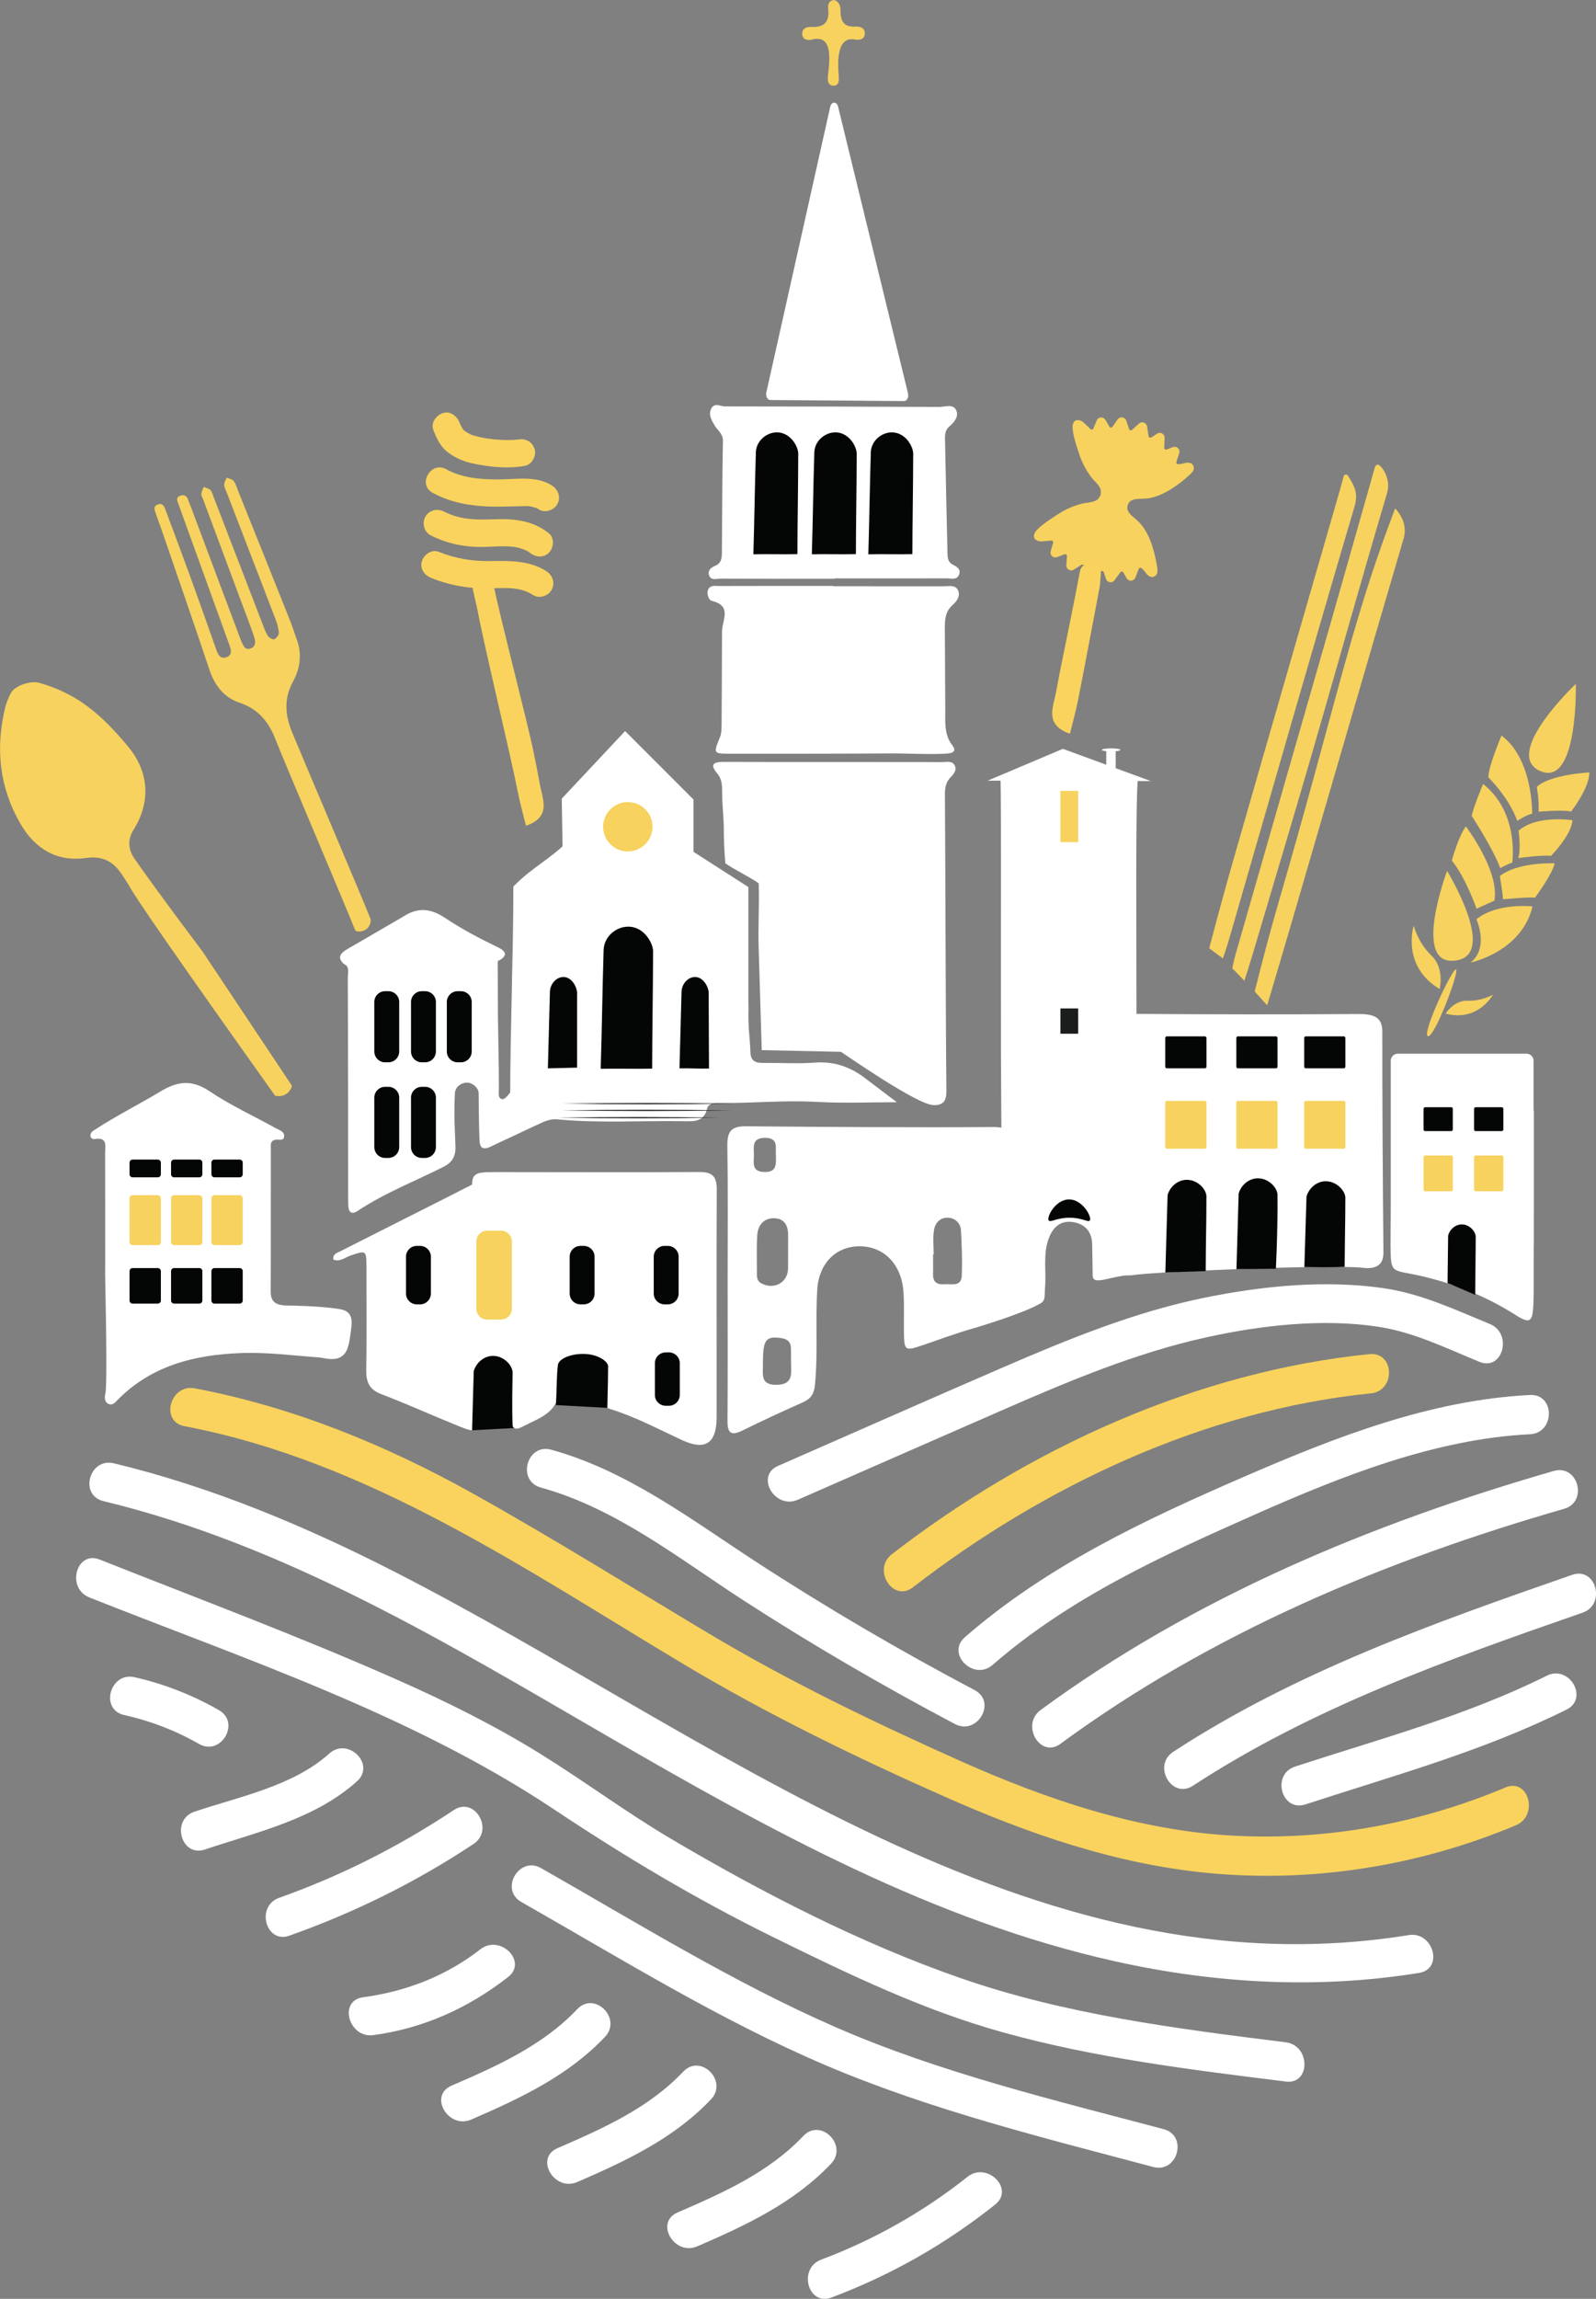 <?xml version="1.0" encoding="UTF-8"?>
<svg id="Layer_2" data-name="Layer 2" xmlns="http://www.w3.org/2000/svg" viewBox="0 0 362.22 521.41">
  <rect x="0" y="0" width="362.22" height="521.41" fill="#808080" stroke="none"/>
  <defs>
    <style>
      .cls-1 {
        fill: #fff;
      }

      .cls-2 {
        fill: #f7d25e;
      }

      .cls-3 {
        fill: #040505;
      }

      .cls-4 {
        fill: #f9d35d;
      }

      .cls-5 {
        fill: #1b1d1c;
      }
    </style>
  </defs>
  <g id="Livello_1" data-name="Livello 1">
    <g>
      <path class="cls-1" d="M219.58,493.74c-10.03,7.97-21.23,14.28-33.22,18.79-5.31,1.99-3.01,10.6,2.36,8.58,13.52-5.08,25.84-12.09,37.14-21.08,4.48-3.56-1.85-9.82-6.29-6.29"/>
      <path class="cls-1" d="M106.95,480.75c11.05-4.78,21.95-9.88,30.35-18.75,3.94-4.15-2.34-10.46-6.29-6.29-7.86,8.29-18.22,12.89-28.55,17.36-5.24,2.27-.72,9.93,4.49,7.68"/>
      <path class="cls-1" d="M84.75,461.6c11.38-1.54,21.55-6.15,30.57-13.18,4.51-3.51-1.82-9.77-6.29-6.29-7.81,6.08-16.88,9.57-26.65,10.89-5.65.77-3.24,9.34,2.36,8.58"/>
      <path class="cls-1" d="M65.71,439.03c14.75-5.23,28.72-12.13,41.76-20.79,4.75-3.15.3-10.86-4.49-7.68-12.4,8.24-25.6,14.92-39.63,19.9-5.36,1.9-3.05,10.5,2.36,8.58"/>
      <path class="cls-1" d="M46.51,419.5c11.99-4.03,24.9-6.84,34.52-15.48,4.27-3.83-2.04-10.11-6.29-6.29-8.23,7.39-20.35,9.75-30.6,13.19-5.4,1.81-3.08,10.41,2.36,8.58"/>
      <path class="cls-1" d="M28.17,388.99c6.03,1.36,11.64,3.5,17.01,6.57,4.98,2.84,9.47-4.84,4.49-7.68-5.99-3.42-12.4-5.94-19.13-7.46-5.57-1.26-7.96,7.32-2.36,8.58"/>
      <path class="cls-1" d="M118.31,431.4c22.63,12.87,45.06,26.8,69.06,37.03,23.77,10.13,49.45,16.46,74.37,23.08,5.54,1.47,7.9-7.11,2.36-8.58-24.88-6.6-50.75-12.79-74.4-23.11-23.19-10.12-44.95-23.61-66.9-36.1-4.98-2.83-9.47,4.85-4.49,7.68"/>
      <path class="cls-1" d="M20.26,362.32c35.81,14.21,73.24,26.62,105.51,48.1,16.11,10.73,32.34,20.41,49.72,28.96,17,8.36,33.98,16.57,52.3,21.64,20.92,5.79,42.54,8.44,64.03,11.11,5.67.71,5.62-8.2,0-8.9-24.89-3.1-50.02-6.3-73.82-14.56-22.64-7.86-45.19-19.46-65.81-31.65-10.14-6-19.6-13.05-29.61-19.25-10.34-6.41-21.26-11.82-32.38-16.75-22.2-9.83-45.02-18.34-67.58-27.29-5.32-2.11-7.63,6.49-2.36,8.58"/>
      <path class="cls-1" d="M23.46,340.48c41.55,10.01,78.26,32.37,114.87,53.58,36.24,21,73.61,41.67,114.87,50.83,22.68,5.04,45.9,6.31,68.87,2.6,5.64-.91,3.24-9.48-2.36-8.58-85.94,13.9-158.47-45.81-230.21-82.43-20.32-10.37-41.45-19.23-63.67-24.58-5.56-1.34-7.94,7.23-2.36,8.58"/>
      <path class="cls-4" d="M41.84,323.48c41.99,7.97,77.51,32.61,113.57,54.14,18.86,11.26,38.83,20.96,58.91,29.86,18.97,8.41,38.6,15.23,59.36,17.3,23.91,2.38,48.25-1.5,70.37-10.78,5.2-2.18,2.92-10.79-2.36-8.58-19.45,8.16-40.3,12.04-61.39,10.96-21.84-1.11-42.7-8.19-62.52-17.04-19.36-8.65-38.7-17.96-56.91-28.83-17.87-10.67-35.63-21.78-53.81-31.9-19.69-10.95-40.66-19.5-62.84-23.71-5.59-1.06-7.99,7.51-2.36,8.58"/>
      <path class="cls-1" d="M122.73,337.4c17.18,4.74,31.44,16.19,46.19,25.71,15.51,10.02,31.48,19.31,47.81,27.93,5.06,2.67,9.56-5,4.49-7.68-17.04-9-33.69-18.73-49.84-29.25-14.76-9.62-29.04-20.53-46.28-25.29-5.53-1.53-7.88,7.05-2.36,8.58"/>
      <path class="cls-1" d="M347.24,316.41c-22.61,1.12-44.27,9.59-64.87,18.53-22.53,9.77-44.72,20.16-63.38,36.4-4.33,3.76,1.99,10.03,6.29,6.29,17.56-15.28,38.6-24.84,59.71-34.19,19.55-8.65,40.73-17.07,62.25-18.13,5.7-.28,5.73-9.18,0-8.9"/>
      <path class="cls-1" d="M240.66,395.53c34.29-25.16,73.65-41.6,114.33-53.31,5.49-1.58,3.16-10.17-2.36-8.58-41.35,11.91-81.6,28.64-116.45,54.21-4.57,3.35-.14,11.07,4.49,7.68"/>
      <path class="cls-1" d="M356.81,357.2c-31.23,10.85-62.71,21.95-90.55,40.15-4.77,3.12-.32,10.82,4.49,7.68,27.23-17.79,57.89-28.64,88.43-39.25,5.37-1.87,3.06-10.46-2.36-8.58"/>
      <path class="cls-1" d="M351.05,380.08c-18.3,9.11-37.81,14.29-57.13,20.61-5.42,1.77-3.1,10.36,2.36,8.58,20.05-6.56,40.26-12.05,59.26-21.51,5.12-2.55.62-10.23-4.49-7.68"/>
      <path class="cls-4" d="M310.79,307.14c-39.27,3.97-77.34,21.38-108.39,45.39-4.49,3.47.25,11.01,4.79,7.5,29.8-23.03,66.23-40.19,103.96-44,5.67-.57,5.35-9.47-.35-8.89"/>
      <path class="cls-1" d="M338.14,300.31c-7.92-3.24-15.52-6.87-24.07-8.12-13.31-1.94-27.53-.52-40.63,2.14-15.91,3.22-31.02,9.43-45.87,15.84-17.03,7.36-33.99,14.88-50.99,22.32-5.23,2.29-.71,9.96,4.49,7.68,15.61-6.84,31.21-13.7,46.83-20.51,14.82-6.47,29.85-12.77,45.7-16.29,12.46-2.76,26.6-4.39,39.33-2.42,8.06,1.25,15.36,4.88,22.84,7.94,5.3,2.16,7.6-6.44,2.36-8.58"/>
      <path class="cls-1" d="M131.01,494.92c11.05-4.78,21.95-9.88,30.35-18.75,3.94-4.15-2.34-10.46-6.29-6.29-7.86,8.29-18.22,12.89-28.55,17.36-5.24,2.27-.72,9.93,4.49,7.68"/>
      <path class="cls-1" d="M158.26,509.51c11.05-4.78,21.95-9.88,30.35-18.75,3.94-4.15-2.34-10.46-6.29-6.29-7.86,8.29-18.22,12.89-28.55,17.36-5.24,2.27-.72,9.93,4.49,7.68"/>
      <path class="cls-1" d="M107.53,272.48c-.13-.44-.19-.9-.23-1.35-.49-4.86-.11-5.29,4.86-5.28,15.5,0,31,.08,46.5-.02,2.99-.02,4.02.96,4.01,3.96-.09,17.22,0,34.44-.03,51.66-.01,6.02-2.61,7.64-7.96,5.14-5.3-2.47-10.48-5.22-16.09-6.97-1.66-.51-2.5-1.41-2.41-3.22.05-1.13-.02-2.31-.28-3.41-.59-2.53-2.19-4.08-4.87-3.96-2.65.12-4.93,1.97-4.49,4.28,1.28,6.85-3.79,8.11-8.04,10.32-1.78.93-2.25.22-2.25-1.46,0-2.87-.03-5.74-.03-8.61,0-1.27-.05-2.53-.74-3.66-.9-1.45-2.04-2.52-3.9-2.29-1.78.21-2.51,1.54-2.86,3.04-.76,3.28-.26,6.63-.38,9.95-.15,4.31-.27,4.48-4.29,2.85-5.85-2.36-11.6-4.98-17.49-7.22-2.77-1.05-3.49-2.76-3.44-5.51.13-7.8.06-15.61.04-23.42,0-3.74-.07-3.73-3.66-2.5-1.23.42-2.35,1.49-3.84.9-.19-1.34.9-1.54,1.63-1.92,6.24-3.18,24.01-12.09,30.23-15.29"/>
      <path class="cls-1" d="M203.54,250c-6.03,0-12.08.27-18.09-.07-7.47-.42-14.91.33-22.36.25-1.05,0-2.32.11-2.6,1.26-.74,3.12-3.09,2.91-5.4,2.87-9.52-.16-19.05.49-28.55-.42-1.45-.14-2.7.33-3.96.92-3.43,1.61-6.86,3.2-10.28,4.81-.77.36-2.1,1.19-2.88.67-.5-.33-.55-1.06-.57-1.42-.19-3.23-.21-10.36-.22-10.92-.02-1.2-1.38-2.4-2.66-2.39-1.36.01-2.65,1.01-2.73,2.39-.29,5.62.1,9.94.13,12.22,0,.51.02,1.66-.66,2.75-.43.68-1.06,1.23-1.94,1.68-6.54,3.31-13.43,5.95-19.57,10.04-1.42.95-2.12.29-2.16-1.27-.02-.92-.02-1.84-.03-2.76-.01-16.3,0-32.59-.08-48.89,0-.79.26-1.63-.1-2.42-.22-.49-.85-.51-1.31-1.24-.15-.23-.34-.53-.35-.87-.04-.93,1.29-1.71,1.73-1.96,12.11-7.06,12.25-7.09,12.49-7.25,3.48-2.29,6.35-1.96,9.71.28,3.72,2.47,7.69,4.57,11.71,6.51.57.27,1.77.84,1.78,1.63,0,.79-1.18,1.39-1.63,1.6.01,3.94.03,7.87.04,11.81.18,9.89.28,16.82.2,17.95-.02.21-.09,1.04.36,1.38.13.1.31.16.55.16.43,0,.9-.59,1.27-.99.97-1.03.79-2.34.79-3.59.02-5.05.1-10.1-.02-15.15-.06-2.56.69-3.74,3.48-3.73,15.72.11,31.45.11,47.17.06,2.37,0,3.15.66,3.04,3.15-.15,3.18.38,6.39.47,9.6.06,2.06,1.19,2.45,2.91,2.44,3.9-.04,7.82.22,11.7-.07,4.12-.31,7.6.79,10.92,3.15M138.04,240.08c0,1.25,0,2.51,0,3.76.01,1.23.63,1.93,1.87,1.94,2.05.02,4.1.03,6.15-.01,1.06-.02,1.73-.61,1.74-1.7.02-2.39.26-4.83-.13-7.15-.35-2.12-1.83-3.55-4.26-3.71-4.16-.28-5.41,1.24-5.38,6.87M158,240.33c0,.91.07,1.83-.01,2.74-.24,2.79,1.58,2.77,3.55,2.77,1.96,0,3.76.05,3.56-2.76-.13-1.82.14-3.68-.14-5.47-.31-2.01-1.29-3.71-3.76-3.68-2.66.04-3.03,1.96-3.19,4-.06.79,0,1.6-.01,2.4M127.85,240.97c0-1.35.03-2.38,0-3.4-.08-1.95-1.01-3.46-3.01-3.48-2.13-.01-3.2,1.53-3.33,3.59-.09,1.48.12,2.98-.06,4.44-.39,3.17,1.11,3.95,3.98,3.72,4.08-.32,1.76-3.43,2.43-4.88"/>
      <path class="cls-1" d="M230.43,176.37c-1.13,0-2.26-.02-3.38-.02.14,1.02.12,20.1.12,21.14-.02,13.77,0,27.54,0,41.31l.1,18.13c0,12.51.03,6.89-.01,19.4-.02,5.77-.56,11.11-.13,17.04.2,2.71-1.76,4.15,8.08,2.54,2.34-.38,1.81-2.16,1.95-3.69.37-3.86-.56-7.82.96-11.59,1.03-2.55,2.85-3.93,5.64-3.4,2.73.52,4.09,2.35,4.12,5.13.03,2.64.07,4.27.11,6.91,0,.21,0,.51.2.76.6.75,2.29.23,4.22-.2,1.25-.28,3.03-.61,5.27-.81.18-.54.35-1.07.53-1.61-.07-8.19-.15-16.39-.22-24.58-.08-38.01-.11-55.15-.11-62.12,0-.27,0-.69,0-1.28,0-4.96.03-21.05.39-22.8-8.06-.08-16.11-.16-24.17-.24"/>
      <path class="cls-1" d="M165.14,290.56c0-10.21.09-20.43-.06-30.65-.05-3.16.76-4.48,4.21-4.45,17.1.15,39.06.3,56.16.17,3.38-.02,4.3,1.21,4.26,4.43-.15,12.05,1.85,22.32,1.99,34.37,15.1-1.19-7.75,6.01-10.58,6.8-4.08,1.14-8.06,2.65-12.08,4.01-3.58,1.21-3.83,1.04-3.89-2.88-.05-3.1.1-6.21-.1-9.29-.41-6.22-4.36-10.31-9.8-10.39-5.47-.08-9.4,3.82-9.77,9.81-.44,7.22.19,14.46-.53,21.68-.2,1.98-.92,3.1-2.71,3.89-4.61,2.05-9.2,4.16-13.72,6.4-2.64,1.31-3.43.56-3.41-2.22.07-10.56.03-21.12.03-31.68M178.87,284.59c0-1.37-.03-2.74,0-4.11.06-2.19-.61-4.04-3.04-4.16-2.44-.11-3.82,1.53-3.97,3.85-.18,2.96-.07,5.94-.07,8.91,0,.82.14,1.56,1,2.01,2.93,1.54,6.03-.19,6.07-3.42.01-1.03,0-2.06,0-3.08M211.89,284.54h-.13c0,1.48.04,2.96,0,4.44-.06,1.83.93,2.44,2.57,2.31,1.58-.13,3.84.68,3.95-1.96.14-3.4,0-6.83-.18-10.23-.09-1.66-1.29-2.8-2.88-2.9-1.85-.12-3.02,1.2-3.26,2.9-.26,1.78-.06,3.63-.06,5.45M173.15,308.8c0,.34,0,.69,0,1.03-.05,2.21-.4,4.33,3.12,4.27,3.32-.05,3.37-1.94,3.28-4.27-.05-1.37,0-2.74-.05-4.11-.04-1.35-.77-1.99-2.12-2.2-3.51-.54-4.22.31-4.22,5.29M176.09,261.73c-.13-1.37.67-3.7-2.56-3.65-2.94.04-2.44,2.13-2.43,3.88.02,1.7-.63,3.81,2.39,3.87,2.9.06,2.65-1.81,2.59-4.1"/>
      <path class="cls-1" d="M253.57,259.88c-.05-8.72.37-17.45-.07-26.16-.02-.4-.1-1.65.69-2.57.75-.88,2.16-1.2,4.41-1.18,16.58.12,33.15.14,49.73.03,4.03-.03,5.4,1.11,5.39,4.03,0,16.64.1,33.28.26,49.92.01,1.17-.21,2.09-.8,2.72-1.19,1.25-3.37.95-3.99.88-6.79-.79-46.6.88-51.79,1.63-.55.08-2.44.4-3.35-.63-.65-.73-.53-1.82-.5-2.14.16-1.6.11-9.9.01-26.51Z"/>
      <path class="cls-1" d="M23.87,288.44c0-8.95.01-17.91-.01-26.86,0-1.59.62-3.77-2.4-3.22-.45.08-.94-.26-.94-.8,0-.8.7-1.11,1.26-1.48,4.72-3.07,9.76-5.58,14.57-8.48,3.97-2.4,7.18-2.79,11.23-.07,4.74,3.18,10,5.59,15.02,8.37.77.42,1.92.71,1.89,1.77-.03,1.22-1.17.73-1.89.83-1.37.19-1.13,1.27-1.13,2.13-.02,10.79.02,21.58-.03,32.37-.01,2.59,1.62,3.07,3.59,3.11.22,0,7.17.07,11.66.75.94.14,1.85.33,2.48,1.06.86,1,.68,2.42.44,4.21-.35,2.56-.61,4.41-1.95,5.44-1.69,1.29-4.19.39-5.22.32-5.94-.43-11.86-1.22-17.84-.99-10.36.4-19.99,2.77-27.66,10.37-.62.61-1.25,1.6-2.29,1.17-.22-.09-.38-.22-.5-.36-.58-.72-.27-1.89-.22-2.09.3-1.3.27-10.64-.08-27.55Z"/>
      <path class="cls-1" d="M172.88,238.19c-.23-7.66-.46-15.32-.69-22.98-.18-4.82.18-10.05,0-14.86-2.34-1.65-5.23-2.89-7.57-4.54-.28-3.25-.35-5.88-.35-7.68,0-2.7-.38-5.31-.37-8.43,0-1.51-.05-3-1.1-4.24-1.81-2.14-.83-2.66,1.46-2.65,8.38.04,16.76.02,25.14.02,8.15,0,16.3,0,24.46.02.98,0,2.24-.35,2.81.75.56,1.07-.26,2.03-.96,2.74-1.37,1.41-1.27,3.12-1.25,4.84.1,13.66.17,52.39.33,66.04.01,1.25-.11,2.2-.69,2.78-.72.72-1.83.67-2.27.66-3.69-.12-19.35-11.03-20.98-12.09"/>
      <path class="cls-1" d="M189.37,131.28c-8.61,0-17.22.02-25.83-.03-.92,0-2.26.53-2.65-.88-.29-1.06.57-1.68,1.45-2.05,1.47-.62,1.49-1.88,1.5-3.17.06-8.38.07-16.76.23-25.14.03-1.67-1.21-2.36-1.87-3.5-.69-1.18-1.5-2.47-.76-3.86.74-1.39,2.07-.47,3.13-.47,16.19.02,32.38.04,48.56.12,1.3,0,3.09-.73,3.82.63.78,1.46-.34,2.82-1.52,3.84-1.13.96-.96,2.28-.94,3.52.16,8.26.35,16.52.54,24.78.03,1.14-.06,2.36,1.21,3,.97.49,1.94,1.08,1.39,2.34-.54,1.23-1.79.77-2.76.77-8.5.03-16.99.01-25.49.01v.08"/>
      <path class="cls-1" d="M189.11,132.97c8.37,0,16.74,0,25.11.01,1.11,0,2.51-.37,3.15.79.71,1.29-.22,2.63-1.07,3.36-1.84,1.57-1.88,3.49-1.86,5.59.06,6.08.04,12.15.09,18.23.02,2.61-.3,5.67,1.56,8.03,1.42,1.81-.56,1.92-1.74,1.98-4.23.2-8.33-.1-12.57-.07-11.92.08-23.85.07-35.77.07-4.19,0-4.13-.02-2.61-3.75.37-.91.36-2.02.37-3.04.05-6.31.06-12.61.09-18.92,0-.69-.01-1.38,0-2.06.06-2.55,2.34-5.79-2.29-6.89-.69-.16-1.21-1.5-.91-2.42.42-1.27,1.7-.96,2.67-.96,8.6-.03,17.2-.02,25.8-.02v.08"/>
      <path class="cls-1" d="M346.41,252.05s-.08,0-.12,0c-.01,0-.02,0-.03,0-.63-.08-1.26-.17-1.89-.25-.02,0-.04,0-.05-.01-.36-.1-.7-.22-1.01-.36l-27.27.78c-.11,9.53-.32,19.05-.41,28.58-.08,8.62-.21,6.99,6.86,8.62,7.68,1.77,14.87,4.65,21.53,8.88,3.14,2,3.8,1.59,3.98-2.21.06-1.15.07-2.3.07-3.44.02-13.59.04-27.18.03-40.78-.54.15-1.1.23-1.69.21M327.56,283.75c-6.26,1.06-6.25,1.14-6.25-5.27,0-1.84,0-3.67.01-5.51,0-.82.19-1.52.85-2.15,2.2-2.09,2.07,4.22,4.74,1.21,1.38-1.56,2.7-.08,2.86,3.5.04.92,0,1.84,0,3.06-.78,1.48,1.68,4.5-2.22,5.15M327.76,262.09c-6.14-1-6.55.52-6.59-4.06-.04-4.81.54-5.7,6.33-5.26,4.53.34,1.42,4.72,2.63,7.04.84,1.61-1.02,2.16-2.38,2.28M342.77,281.75c-.56,3.67-4.03,1.87-6.14,2.52-1.91.59-2.49-1.01-2.47-2.72.02-2.4-.04-4.8.02-7.2.04-1.47-.02-3.26,2.11-3.23,1.91.02,1.87,1.66,1.97,3.03.08,1.13.11,2.25.16,3.38.14-.04.28-.08.42-.12.1-1.48.14-2.96.33-4.42.15-1.15.87-1.91,2.11-1.76,1.07.13,1.53.96,1.55,1.96.04,2.86.37,5.76-.06,8.55"/>
      <path class="cls-1" d="M149.93,211.65h-.02c0-1.48.2-3-.05-4.44-.31-1.77-.1-4.28-2.89-4.22-2.57.05-2.46,2.46-2.64,4.1-.29,2.71-.01,5.47-.14,8.2-.1,2.22.77,3.03,3,3,2.11-.02,2.89-.87,2.76-2.88-.08-1.25-.01-2.51-.01-3.76M140.96,211.28c0-1.49.07-2.98-.02-4.46-.11-1.75-.34-3.69-2.58-3.79-2.2-.09-2.84,1.83-2.98,3.53-.23,2.84-.04,5.72-.15,8.57-.08,2.07.44,3.22,2.84,3.16,2.31-.06,3-1.17,2.9-3.23-.06-1.26-.01-2.52-.02-3.77M158.2,211.33c0-1.26-.03-2.52,0-3.78.05-1.95-.24-4.1-2.43-4.31-2.38-.23-2.54,2.19-2.98,3.91-.69,2.73.27,5.47.08,8.21-.13,1.9.22,3.01,2.54,2.96,2.08-.05,2.94-.79,2.8-2.86-.09-1.37-.02-2.75-.02-4.12M131.98,211.51c0-1.59.05-3.19-.01-4.78-.06-1.47-.62-2.8-2.23-3.01-1.85-.24-2.4,1.4-2.49,2.66-.25,3.28-.2,6.59-.21,9.89,0,1.23.73,1.95,1.96,1.81,1.34-.15,2.88-.23,2.96-2.13.06-1.48.01-2.96.02-4.44M123.94,211.14c0-.98.1-2.82-.03-4.64-.09-1.26-.42-2.74-2.1-2.61-1.4.11-1.67,1.42-1.68,2.62-.03,3.21,0,6.43-.02,9.64,0,1.42.63,2.1,2.08,2.09,1.72,0,2.15-.94,1.99-2.46-.13-1.25-.14-2.52-.24-4.64"/>
      <path class="cls-2" d="M189.3,0c1.22.36,1.46,1.45,1.46,2.44,0,2.32.72,3.74,3.37,3.59,1.04-.06,2.24.26,2.14,1.65-.11,1.48-1.47,1.41-2.41,1.26-4.05-.66-3.74,5.51-3.52,8.14.08.94.21,2.42-1.25,2.36-1.38-.06-1.26-1.51-1.16-2.47.3-2.79,1.29-9.28-3.6-8-.91.24-2.29.15-2.26-1.39.02-1.17,1.09-1.52,1.99-1.47,2.95.15,4.24-1.07,3.9-4.07-.1-.88.06-1.89,1.35-2.04"/>
      <path class="cls-2" d="M35.81,282.42h-5.71c-.39,0-.7-.31-.7-.7v-9.93c0-.39.31-.7.7-.7h5.71c.39,0,.7.31.7.7v9.93c0,.39-.31.7-.7.7"/>
      <path class="cls-2" d="M45.23,282.42h-5.71c-.39,0-.7-.31-.7-.7v-9.93c0-.39.31-.7.7-.7h5.71c.39,0,.7.31.7.7v9.93c0,.39-.31.7-.7.7"/>
      <path class="cls-2" d="M54.39,282.42h-5.71c-.39,0-.7-.31-.7-.7v-9.93c0-.39.31-.7.7-.7h5.71c.39,0,.7.31.7.7v9.93c0,.39-.31.7-.7.7"/>
      <path class="cls-2" d="M84.16,208.59c-1.69-4.36-16.17-38.32-17.93-42.66-1.59-3.91-1.77-7.64.29-11.38,1.54-2.79,2.01-6.05.98-9.08-.61-1.8-1.23-3.6-1.93-5.37-3.82-9.58-7.67-19.16-11.52-28.73-.31-.78-.54-1.64-1.03-2.29-.31-.41-1.03-.51-1.57-.74-.21.54-.59,1.08-.57,1.61.03.65.4,1.3.64,1.93,3.66,9.48,7.32,18.95,10.96,28.44.39,1.02.73,2.11.8,3.19.03.5-.55,1.28-1.04,1.48-.34.14-1.2-.36-1.47-.8-.55-.88-.89-1.9-1.27-2.88-3.68-9.53-7.34-19.06-11.02-28.59-.21-.54-.34-1.18-.72-1.56-.37-.38-1.01-.49-1.53-.72-.19.53-.47,1.04-.55,1.58-.05.32.21.69.34,1.04,2.92,7.84,5.85,15.68,8.77,23.52.97,2.61,1.98,5.21,2.88,7.85.34,1.01.47,2.23-.86,2.67-1.22.4-1.6-.68-2-1.54-.09-.19-.16-.39-.23-.59-1.67-4.43-3.33-8.87-5-13.3-2.09-5.57-4.17-11.14-6.26-16.71-.18-.49-.43-.97-.58-1.47-.3-.99-.94-1.43-1.91-1.03-.99.4-.58,1.18-.33,1.88,3.87,10.69,7.73,21.38,11.6,32.07.39,1.07.6,2.19-.71,2.66-1.29.46-1.87-.46-2.26-1.58-1.96-5.56-3.92-11.12-5.94-16.66-1.83-5.05-3.72-10.08-5.6-15.11-.3-.8-.61-1.7-1.76-1.3-1.09.38-.77,1.21-.51,1.97.63,1.79,1.29,3.56,1.9,5.35,3.45,10.06,6.94,20.1,10.31,30.18,1.2,3.59,3.32,6.3,6.89,7.49,4.19,1.4,6.57,4.35,8.09,8.26,1.77,4.58,15.84,37.61,18.06,43.22.07.18.22.32.41.35.95.17,1.91-.13,2.51-.82.68-.78.66-1.63.64-1.83"/>
      <path class="cls-2" d="M66.26,246.27c-6.75-10.13-13.5-20.26-20.25-30.39-8.1-10.76-13.9-18.77-15.5-21.14-.36-.53-1.16-1.76-1.17-3.39,0-1.04.32-2.11,1.03-3.24,3.91-6.33,3.45-13.11-1.35-18.84-5.93-7.08-11.28-11.87-20.08-14.39-2-.57-5.68.66-6.52,2.4-.5,1.03-.98,2.11-1.25,3.22-2.23,9.22-1.33,18.07,3.47,26.35,3.32,5.72,8.28,8.7,14.99,7.75,3.66-.52,6.1.84,8.01,3.71.97,1.47,1.67,2.59,1.74,2.72,1.09,2.18,10.51,15.83,33.04,47.48.19.05,1.34.37,2.47-.33,1.05-.64,1.32-1.69,1.37-1.89"/>
      <path class="cls-2" d="M312.63,105.37c-.61.22-.69.95-.93,1.79-3.25,11.43-6.47,22.87-9.74,34.28-7.18,25.06-14.4,50.1-21.58,75.16-.28.99-.5,2.01-.71,3.03.92.93,1.84,1.87,2.75,2.81.65-2.02,1.29-4.03,1.89-6.05,4.5-15.12,9.03-30.23,13.43-45.39,5.72-19.72,11.23-39.52,17.07-59.18,1.03-3.47-1.57-6.63-2.19-6.45"/>
      <path class="cls-2" d="M316.76,115.45c-.06-.06-.15-.05-.18.02-.22.59-.58,1.53-1.01,2.67-9.26,24.79-12.7,42.9-25.52,86.98-1.9,6.52-3.61,13.11-5.28,19.73,0,.04,0,.07.03.1.9.97,1.78,1.95,2.66,2.94.06.06.16.04.19-.04,2.1-7.06,4.18-14.13,6.25-21.21,8.21-28.16,16.39-56.33,24.65-84.47.1-.33.33-1.16.26-2.23-.12-1.87-1.08-3.38-2.04-4.48"/>
      <path class="cls-2" d="M305.88,107.86c-.23-.37-.8-.29-.92.13-.34,1.24-.57,2.16-.89,3.26-8.03,27.85-16.09,55.68-24.08,83.55-1.93,6.73-3.77,13.49-5.55,20.28.64.49.5.36,1.33,1,.12.1,1.67,1.21,1.78,1.32,1.02-2.98,1.33-4.12,1.92-6.16,9.29-32.12,18.47-64.28,27.94-96.32.94-3.17-.08-4.77-1.51-7.07"/>
      <path class="cls-1" d="M245.05,215.65c-.78,1.76-1.5,3.52-2.33,5.24-1.86,3.89-3.93,7.68-5.6,11.65-1.07,2.54-2.61,3.33-5.5,2.47.4-.97.75-1.94,1.2-2.86,2.43-4.9,4.88-9.78,7.34-14.66,1.49-2.95,1.51-2.94,4.88-1.84"/>
      <path class="cls-2" d="M245.42,128.11l-1.71,1.09c-.76.49-1.76-.1-1.7-1.01l.14-2.06c.02-.3-.27-.51-.55-.41l-1.69.64c-.21.08-.42.09-.62.05,0,0-.02,0-.02,0-.1-.02-.2-.06-.29-.11,0,0,0,0,0,0-.01,0-.02-.01-.03-.02-.24-.15-.42-.39-.5-.68-.04-.18-.04-.38.01-.58l.55-1.89c.07-.22-.06-.44-.27-.5-.05-.02-.1-.02-.16-.02l-2.05.18c-.31.03-.62,0-.91-.1-.01,0-.03,0-.04-.01-.07-.02-.13-.05-.2-.08-1.54-.74-.15-2.29-.15-2.29,1.33-1.44,3.19-2.57,4.82-3.64,1.69-1.12,3.58-1.94,5.54-2.44,1.07-.27,2.45-.22,3.39-.84.06-.04.53-.46.76-1.06.01-.03.02-.06.03-.09h0c.16-.52.05-1.15.03-1.21-.34-1.07-1.45-1.9-2.12-2.78-1.22-1.62-2.17-3.44-2.79-5.37-.6-1.86-1.34-3.9-1.47-5.86,0,0-.11-2.08,1.56-1.69.07.02.14.04.21.06.01,0,.02,0,.04.01.29.11.55.28.77.49l1.49,1.43s.09.07.14.09c.2.08.43-.01.52-.22l.75-1.82c.24-.58.87-.8,1.39-.63.05.02.1.04.15.07,0,0,.02,0,.02.01.16.09.31.23.42.41l.3.51.61,1.05c.15.25.51.27.68.03l1.18-1.69c.47-.67,1.44-.6,1.85.04.04.07.08.15.11.24l.65,1.92c.09.28.44.37.66.17l1.58-1.43c.65-.59,1.7-.22,1.84.66l.33,2.21c.04.29.38.44.63.28l1.3-.86c.75-.5,1.75.07,1.72.97l-.09,2.23c-.01.29.28.5.55.4l1.39-.55c.15-.06.3-.08.45-.08.69.03,1.25.72,1.01,1.45l-.64,1.97c-.09.26.11.53.38.53.32,0,.77-.04,1.36-.21,1.23-.36,1.8.15,1.8.15,0,0,.76.68.25,1.58-.27.49-.81.92-1.22,1.28-.91.82-1.92,1.6-2.93,2.3-1.65,1.16-3.54,2.13-5.54,2.56-1.01.22-1.98.16-3,.23-.75.05-1.76.36-2.04,1.13-.05.14-.1.29-.15.43-.27.78.32,1.65.88,2.16.75.69,1.54,1.25,2.2,2.06,1.29,1.59,2.15,3.53,2.71,5.47.34,1.18.64,2.42.84,3.63.09.54.24,1.21.15,1.76-.17,1.03-1.19,1.08-1.19,1.08,0,0-.76.04-1.5-1.01-.35-.5-.68-.82-.93-1.01-.22-.17-.53-.08-.63.18l-.74,1.94c-.29.76-1.23.93-1.78.43-.08-.08-.16-.17-.22-.27l-.74-1.3c-.15-.26-.51-.28-.68-.04l-1.33,1.8c-.54.73-1.67.54-1.94-.32l-.48-1.49c-.09-.28-.44-.38-.66-.18l-1.65,1.51c-.65.6-1.7.23-1.84-.64l-.33-2.1c-.05-.29-.37-.43-.62-.28"/>
      <path class="cls-3" d="M35.81,295.68h-5.71c-.39,0-.7-.31-.7-.7v-6.66c0-.39.31-.7.7-.7h5.71c.39,0,.7.31.7.7v6.66c0,.39-.31.7-.7.7"/>
      <path class="cls-3" d="M45.23,295.68h-5.71c-.39,0-.7-.31-.7-.7v-6.66c0-.39.31-.7.7-.7h5.71c.39,0,.7.31.7.7v6.66c0,.39-.31.7-.7.7"/>
      <path class="cls-3" d="M54.39,295.68h-5.71c-.39,0-.7-.31-.7-.7v-6.66c0-.39.31-.7.7-.7h5.71c.39,0,.7.31.7.7v6.66c0,.39-.31.7-.7.7"/>
      <path class="cls-3" d="M35.81,267.04h-5.71c-.39,0-.7-.31-.7-.7v-2.63c0-.39.31-.7.7-.7h5.71c.39,0,.7.31.7.7v2.63c0,.39-.31.7-.7.7"/>
      <path class="cls-3" d="M45.23,267.04h-5.71c-.39,0-.7-.31-.7-.7v-2.63c0-.39.31-.7.7-.7h5.71c.39,0,.7.31.7.7v2.63c0,.39-.31.7-.7.7"/>
      <path class="cls-3" d="M54.39,267.04h-5.71c-.39,0-.7-.31-.7-.7v-2.63c0-.39.31-.7.7-.7h5.71c.39,0,.7.31.7.7v2.63c0,.39-.31.7-.7.7"/>
      <path class="cls-1" d="M188.43,24.2c-4.84,21.61-9.68,43.22-14.51,64.83-.19.84.26,1.69.88,1.7,10.13.08,20.26.16,30.39.24.64,0,1.1-.88.89-1.73-5.29-21.69-10.59-43.38-15.88-65.07-.29-1.19-1.5-1.17-1.77.03"/>
      <path class="cls-1" d="M224.13,177.07c12.35.03,24.71.06,37.06.09-.07-.02-11.94-4.37-12-4.39-.03,0-7.94-2.91-7.97-2.92-5.7,2.41-11.39,4.82-17.08,7.22"/>
      <rect class="cls-1" x="251.07" y="170.21" width="2.14" height="4"/>
      <path class="cls-1" d="M254.28,170.09c0,.2-.94.35-2.1.35s-2.1-.16-2.1-.35.94-.35,2.1-.35,2.1.16,2.1.35"/>
      <path class="cls-5" d="M126.5,253.5c12.28-.19,24.56-.19,36.84,0-12.28.19-24.56.19-36.84,0"/>
      <path class="cls-5" d="M127.32,251.86c12.94-.19,25.89-.19,38.83,0-12.94.19-25.89.19-38.83,0"/>
      <path class="cls-5" d="M127.6,250.32c12.94-.19,25.89-.19,38.83,0-12.94.19-25.89.19-38.83,0"/>
      <path class="cls-3" d="M238.02,276.83c.38.52,1.81-.65,4.78-.63,2.85.02,4.19,1.12,4.54.63.55-.76-1.67-4.85-4.79-4.78-3.03.07-5.09,4.01-4.53,4.78"/>
      <rect class="cls-5" x="240.67" y="228.73" width="4.02" height="5.74"/>
      <rect class="cls-2" x="240.67" y="179.39" width="4.02" height="11.62"/>
      <path class="cls-1" d="M346.46,284.45h-29.23c-.88,0-1.59-.71-1.59-1.59v-42.27c0-.88.71-1.59,1.59-1.59h29.23c.88,0,1.59.71,1.59,1.59v42.27c0,.88-.71,1.59-1.59,1.59"/>
      <path class="cls-2" d="M273.46,260.55h-8.65c-.19,0-.35-.16-.35-.35v-10.15c0-.19.16-.35.35-.35h8.65c.19,0,.35.16.35.35v10.15c0,.19-.16.35-.35.35"/>
      <path class="cls-2" d="M289.59,260.55h-8.65c-.19,0-.35-.16-.35-.35v-10.15c0-.19.16-.35.35-.35h8.65c.19,0,.35.16.35.35v10.15c0,.19-.16.35-.35.35"/>
      <path class="cls-2" d="M304.99,260.55h-8.65c-.19,0-.35-.16-.35-.35v-10.15c0-.19.16-.35.35-.35h8.65c.19,0,.35.16.35.35v10.15c0,.19-.16.35-.35.35"/>
      <path class="cls-3" d="M273.46,242.31h-8.65c-.19,0-.35-.16-.35-.35v-6.54c0-.19.16-.35.35-.35h8.65c.19,0,.35.16.35.35v6.54c0,.19-.16.35-.35.35"/>
      <path class="cls-3" d="M289.59,242.31h-8.65c-.19,0-.35-.16-.35-.35v-6.54c0-.19.16-.35.35-.35h8.65c.19,0,.35.16.35.35v6.54c0,.19-.16.35-.35.35"/>
      <path class="cls-3" d="M304.99,242.31h-8.65c-.19,0-.35-.16-.35-.35v-6.54c0-.19.16-.35.35-.35h8.65c.19,0,.35.16.35.35v6.54c0,.19-.16.35-.35.35"/>
      <path class="cls-2" d="M324.04,235.01c-1.38-.58,5.61-15.48,6.42-15.13.82.35-4.95,15.76-6.42,15.13"/>
      <path class="cls-2" d="M326.73,224.33s1.21-4.66-1.86-7.59c-3.07-2.93-4.02-6.79-4.02-6.79,0,0-2.91,9.12,5.88,14.38"/>
      <path class="cls-2" d="M328.1,229.9s1.87-3.06,5.02-2.93c3.16.13,5.71-1.36,5.71-1.36,0,0-3.38,6.27-10.73,4.29"/>
      <path class="cls-2" d="M328.42,197.54s-8.37,22.28,2.33,20.26c9.07-1.71-2.33-20.26-2.33-20.26"/>
      <path class="cls-2" d="M335.07,208.51s2.97,6.34-1.29,9.81c0,0,11.56-2.38,14.03-12.73,0,0-8.04-.92-12.75,2.93"/>
      <path class="cls-2" d="M335.12,206.13s-2.46-7.08-5.62-10.92c0,0,1.51-5.59,3.19-7.75,0,0,7.7,10.08,6.47,16.83,0,0-3.66,1.61-4.04,1.83"/>
      <path class="cls-2" d="M340.39,198.69s.61,3.52.73,5.29c0,0,5.9-.57,7.25-.37,0,0,4.01-5.39,4.46-7.79,0,0-8.17-.4-12.43,2.87"/>
      <path class="cls-2" d="M340.48,196.91s1.76-.98,2.73-1.24c0,0,1.71-11.25-6.61-17.85,0,0-2.17,5.12-2.59,7.24,0,0,4.94,7.56,6.47,11.85"/>
      <path class="cls-2" d="M344.65,188.42s.57,4.08-.05,6.21c0,0,5.21-.76,7.4-.5,0,0,4.69-4.72,4.87-8.09,0,0-7.99-1.28-12.23,2.38"/>
      <path class="cls-2" d="M344.35,186.19s1.9-1.3,3.38-1.63c0,0,.26-12.35-6.96-17.72,0,0-3.07,7.23-2.97,9.48,0,0,4.67,4.57,6.55,9.87"/>
      <path class="cls-2" d="M348.78,178.48s.59,3.13.39,5.63c0,0,5.58-.51,7.39-.03,0,0,4.18-5.32,4.15-8.88,0,0-8.91.44-11.93,3.27"/>
      <path class="cls-2" d="M349.62,174.91c-8.93-3.79,8.02-19.79,8.02-19.79,0,0,.59,23.45-8.02,19.79"/>
      <path class="cls-4" d="M119.37,187.3c-.62-2.55-1.34-5.09-1.85-7.68-1.68-8.54-7.53-32.64-9.14-41.19-.16-.84-1.1-4.72-1.21-5.57-.19-1.49.31-2.34,1.93-2.5,1.52-.15,2.5,0,2.84,1.85,1.24,6.67,7.86,31.87,9.19,38.52.47,2.34.95,4.68,1.37,7.03.63,3.55,2.74,7.5-3.14,9.55"/>
      <path class="cls-4" d="M98.72,128.13c3.29,1.36,6.83,2.12,10.39,2.22,2.29.07,4.59-.13,6.88,0,2.29.13,4.63.62,6.52,1.92"/>
      <path class="cls-4" d="M97.9,131.11c3.84,1.55,7.98,2.33,12.12,2.34,3.69.02,7.69-.64,10.92,1.49,1.39.92,3.41.28,4.23-1.11.88-1.51.29-3.31-1.11-4.23-3.78-2.48-8.32-2.42-12.66-2.34-4.14.07-8.01-.55-11.86-2.11-1.55-.63-3.39.68-3.8,2.16-.49,1.76.6,3.17,2.16,3.8"/>
      <path class="cls-4" d="M99.21,118.71c2.4,1.26,5.06,2.02,7.76,2.22,2.65.19,5.31-.16,7.96-.09,2.65.07,5.43.62,7.45,2.34"/>
      <path class="cls-4" d="M97.66,121.38c3.98,2.04,8.18,2.82,12.64,2.66,2.03-.07,4.08-.25,6.1-.03,1.14.13,2.94.63,3.82,1.34,1.3,1.05,3.1,1.27,4.37,0,1.08-1.08,1.3-3.31,0-4.37-3.5-2.83-7.69-3.37-12.07-3.21-4.17.15-7.93.22-11.73-1.73-1.48-.76-3.35-.39-4.23,1.11-.81,1.38-.38,3.46,1.11,4.23"/>
      <path class="cls-4" d="M101.32,96.7c.41,1.04.85,2.1,1.61,2.92.58.63,1.33,1.07,2.08,1.48,2.79,1.54,10.22,2.21,13.34,1.58"/>
      <path class="cls-4" d="M98.34,97.52c.56,1.39,1.1,2.68,2.05,3.85.79.98,1.84,1.72,2.94,2.32,1.48.82,3.14,1.29,4.79,1.6,3.58.68,7.44,1.05,11.05.36,1.59-.3,2.64-2.3,2.16-3.8-.55-1.7-2.1-2.48-3.8-2.16-.12.02-.25.04-.37.06-.36.08.79-.08.25-.04-.3.02-.61.05-.91.07-.73.04-1.46.03-2.19.01-.76-.02-1.53-.08-2.29-.15-.41-.04-.87-.16-1.28-.14.2,0,.53.08.13.01-.22-.04-.45-.07-.67-.11-.71-.12-1.41-.27-2.1-.45-.31-.08-.62-.17-.92-.27-.14-.05-.28-.11-.42-.15-.36-.09.65.33.21.09-.3-.16-.61-.31-.9-.48-.25-.15-.49-.3-.72-.46.35.25,0,0-.14-.16-.12-.12-.38-.57-.13-.13-.11-.2-.24-.39-.35-.6-.11-.21-.21-.42-.31-.63.23.49-.06-.15-.12-.3-.6-1.49-2.09-2.71-3.8-2.16-1.45.47-2.8,2.19-2.16,3.8"/>
      <path class="cls-4" d="M99.72,109.1c2.91,1.66,6.28,2.38,9.62,2.62,3.34.24,6.7.04,10.05-.01,1.22-.02,3.43.4,4.41,1.14"/>
      <path class="cls-4" d="M98.16,111.76c4.02,2.23,8.54,3,13.09,3.14,2.39.07,4.79-.04,7.18-.09.4,0,.81-.03,1.21-.02.19,0,.39.02.58.04-.3-.05-.25-.04.14.03.44.1.87.2,1.3.33.37.13.41.14.12.04.16.08.31.17.45.28,1.38.93,3.42.27,4.23-1.11.89-1.52.28-3.29-1.11-4.23-3.48-2.34-8.28-1.44-12.19-1.43-4.07.01-8.25-.3-11.88-2.31-3.48-1.93-6.6,3.4-3.12,5.33"/>
      <path class="cls-4" d="M242.83,166.42c.62-2.55,1.34-5.09,1.85-7.68,1.68-8.54,3.29-17.09,4.9-25.64.16-.84.13-1.72.23-2.57.19-1.49-.31-2.34-1.93-2.5-1.51-.15-2.5,0-2.84,1.85-1.24,6.67-2.64,13.31-3.98,19.97-.47,2.34-.95,4.68-1.37,7.03-.63,3.55-2.74,7.5,3.14,9.55"/>
      <path class="cls-1" d="M127.81,199.8h0s-.12-7.3-.32-18.65c4.79-5.11,9.59-10.22,14.38-15.33,5.17,5.17,10.35,10.35,15.52,15.52v19.27"/>
      <path class="cls-1" d="M129.23,190.47c-4.48,4.58-8.24,6.02-12.72,10.61,0,14.91-.72,32.97-.72,47.88,18.02-.26,36.04-.53,54.06-.79v-46.97c-5.16-3.31-10.33-6.62-15.49-9.93"/>
      <path class="cls-3" d="M124.33,242.32c2.21-.05,4.43-.1,6.64-.16,0-4.63,0-11.97,0-16.6,0-.04.02-.22,0-.48-.11-1.4-1.3-3.52-3.16-3.48-1.48.04-2.92,1.44-3,3.32-.16,5.8-.32,11.59-.47,17.39"/>
      <path class="cls-3" d="M154.2,242.32c2.21-.05,4.5.1,6.71.05,0-4.63-.08-12.18-.07-16.81,0-.04.02-.22,0-.48-.11-1.4-1.3-3.52-3.16-3.48-1.48.04-2.92,1.44-3,3.32-.16,5.8-.32,11.59-.47,17.39"/>
      <path class="cls-3" d="M136.33,242.42c4.03-.08,7.65.05,11.68-.03,0-7.21.2-18.85.21-26.06,0-.06.04-.35,0-.74-.21-2.19-2.36-5.49-5.75-5.41-2.7.06-5.31,2.24-5.47,5.17-.29,9.03-.38,18.05-.67,27.08"/>
      <path class="cls-2" d="M148.09,187.52c0,3.09-2.51,5.6-5.6,5.6s-5.6-2.51-5.6-5.6,2.51-5.6,5.6-5.6,5.6,2.51,5.6,5.6"/>
      <path class="cls-3" d="M184.24,125.72c3.45-.07,6.56.04,10.01-.03,0-6.18.18-16.15.18-22.34,0-.05.03-.3,0-.64-.18-1.87-2.02-4.7-4.93-4.64-2.31.05-4.55,1.92-4.68,4.43-.25,7.74-.33,15.47-.57,23.21"/>
      <path class="cls-3" d="M170.97,125.72c3.45-.07,6.56.04,10.01-.03,0-6.18.18-16.15.18-22.34,0-.05.03-.3,0-.64-.18-1.87-2.02-4.7-4.93-4.64-2.31.05-4.55,1.92-4.68,4.43-.25,7.74-.33,15.47-.57,23.21"/>
      <path class="cls-3" d="M197.06,125.72c3.45-.07,6.56.04,10.01-.03,0-6.18.18-16.15.18-22.34,0-.05.03-.3,0-.64-.18-1.87-2.02-4.7-4.93-4.64-2.31.05-4.55,1.92-4.68,4.43-.25,7.74-.33,15.47-.57,23.21"/>
      <path class="cls-3" d="M264.48,288.61c3.05-.1,6.11-.2,9.16-.3.01-3.44.05-6.14.08-8,.05-2.88.08-5.76.08-8.63,0-.04.03-.23,0-.49-.19-1.69-2.18-3.64-4.52-3.59-1.91.04-3.67,1.42-4.29,3.43-.17,5.86-.34,11.73-.51,17.59Z"/>
      <path class="cls-3" d="M289.57,287.77c.15-3.13.23-5.77.28-7.8.15-6.75.08-6.8.08-8.63,0-.04.03-.23,0-.49-.19-1.69-2.18-3.64-4.52-3.59-1.91.04-3.67,1.42-4.29,3.43-.17,5.72-.33,11.45-.5,17.17"/>
      <path class="cls-3" d="M300.48,287.43c1.6,0,3.16-.03,4.69-.08.02-3.06.05-5.5.08-7.22.05-2.71.08-5.41.08-8.12,0-.04.03-.23,0-.49-.19-1.69-2.18-3.64-4.52-3.59-1.91.04-3.67,1.42-4.29,3.43-.07,2.31-.19,6.14-.26,8.46-.06,1.93-.17,5.65-.23,7.58,1.45.02,2.94.03,4.45.03Z"/>
      <path class="cls-2" d="M329.37,270.2h-5.94c-.19,0-.35-.16-.35-.35v-7.42c0-.19.16-.35.35-.35h5.94c.19,0,.35.16.35.35v7.42c0,.19-.16.35-.35.35"/>
      <path class="cls-2" d="M340.84,270.2h-5.94c-.19,0-.35-.16-.35-.35v-7.42c0-.19.16-.35.35-.35h5.94c.19,0,.35.16.35.35v7.42c0,.19-.16.35-.35.35"/>
      <path class="cls-3" d="M329.37,256.55h-5.94c-.19,0-.35-.16-.35-.35v-4.71c0-.19.16-.35.35-.35h5.94c.19,0,.35.16.35.35v4.71c0,.19-.16.35-.35.35"/>
      <path class="cls-3" d="M340.84,256.55h-5.94c-.19,0-.35-.16-.35-.35v-4.71c0-.19.16-.35.35-.35h5.94c.19,0,.35.16.35.35v4.71c0,.19-.16.35-.35.35"/>
      <path class="cls-3" d="M329.51,291.41c1.77.76,3.53,1.52,5.3,2.28,0-3.58.11-9.34.11-12.92,0-.03.02-.17,0-.37-.13-1.21-1.48-2.72-3.21-2.68-1.41.03-2.69,1.08-3.05,2.56-.04,3.59-.09,7.18-.13,10.77.33.12.65.24.98.35Z"/>
      <path class="cls-3" d="M116.71,323.9c-.12-.07-.24-.14-.37-.21-.06-1.46-.08-2.65-.09-3.44-.04-4.47.08-6.71.08-8.63,0-.04.03-.23,0-.49-.19-1.69-2.18-3.64-4.52-3.59-1.91.04-3.67,1.42-4.29,3.43-.13,4.48-.25,8.96-.38,13.44"/>
      <path class="cls-3" d="M137.84,319.33c.02-1.19.05-2.13.06-2.73.05-2.15.11-4.31.11-6.46,0-.03.04-.17,0-.37-.21-1.08-2.4-2.72-5.85-2.68-2.74.03-5.4,1.11-5.55,2.56-.14,1.3-.2,1.9-.34,6.71-.03.98-.07,1.79-.1,2.34"/>
      <path class="cls-3" d="M95.34,295.85h-.75c-1.35,0-2.45-1.1-2.45-2.45v-8.36c0-1.35,1.1-2.45,2.45-2.45h.75c1.35,0,2.45,1.1,2.45,2.45v8.36c0,1.35-1.1,2.45-2.45,2.45"/>
      <path class="cls-2" d="M113.72,299.3h-3.16c-1.35,0-2.45-1.1-2.45-2.45v-15.26c0-1.35,1.1-2.45,2.45-2.45h3.16c1.35,0,2.45,1.1,2.45,2.45v15.26c0,1.35-1.1,2.45-2.45,2.45"/>
      <path class="cls-3" d="M132.49,295.85h-.75c-1.35,0-2.45-1.1-2.45-2.45v-8.36c0-1.35,1.1-2.45,2.45-2.45h.75c1.35,0,2.45,1.1,2.45,2.45v8.36c0,1.35-1.1,2.45-2.45,2.45"/>
      <path class="cls-3" d="M151.57,295.85h-.75c-1.35,0-2.45-1.1-2.45-2.45v-8.36c0-1.35,1.1-2.45,2.45-2.45h.75c1.35,0,2.45,1.1,2.45,2.45v8.36c0,1.35-1.1,2.45-2.45,2.45"/>
      <path class="cls-3" d="M151.83,318.85h-.75c-1.35,0-2.45-1.1-2.45-2.45v-7.2c0-1.35,1.1-2.45,2.45-2.45h.75c1.35,0,2.45,1.1,2.45,2.45v7.2c0,1.35-1.1,2.45-2.45,2.45"/>
      <path class="cls-3" d="M96.48,262.64h-.75c-1.35,0-2.45-1.1-2.45-2.45v-11.23c0-1.35,1.1-2.45,2.45-2.45h.75c1.35,0,2.45,1.1,2.45,2.45v11.23c0,1.35-1.1,2.45-2.45,2.45"/>
      <path class="cls-3" d="M88.15,262.64h-.75c-1.35,0-2.45-1.1-2.45-2.45v-11.23c0-1.35,1.1-2.45,2.45-2.45h.75c1.35,0,2.45,1.1,2.45,2.45v11.23c0,1.35-1.1,2.45-2.45,2.45"/>
      <path class="cls-3" d="M104.61,240.95h-.75c-1.35,0-2.45-1.1-2.45-2.45v-11.23c0-1.35,1.1-2.45,2.45-2.45h.75c1.35,0,2.45,1.1,2.45,2.45v11.23c0,1.35-1.1,2.45-2.45,2.45"/>
      <path class="cls-3" d="M96.48,240.95h-.75c-1.35,0-2.45-1.1-2.45-2.45v-11.23c0-1.35,1.1-2.45,2.45-2.45h.75c1.35,0,2.45,1.1,2.45,2.45v11.23c0,1.35-1.1,2.45-2.45,2.45"/>
      <path class="cls-3" d="M88.15,240.95h-.75c-1.35,0-2.45-1.1-2.45-2.45v-11.23c0-1.35,1.1-2.45,2.45-2.45h.75c1.35,0,2.45,1.1,2.45,2.45v11.23c0,1.35-1.1,2.45-2.45,2.45"/>
    </g>
  </g>
</svg>